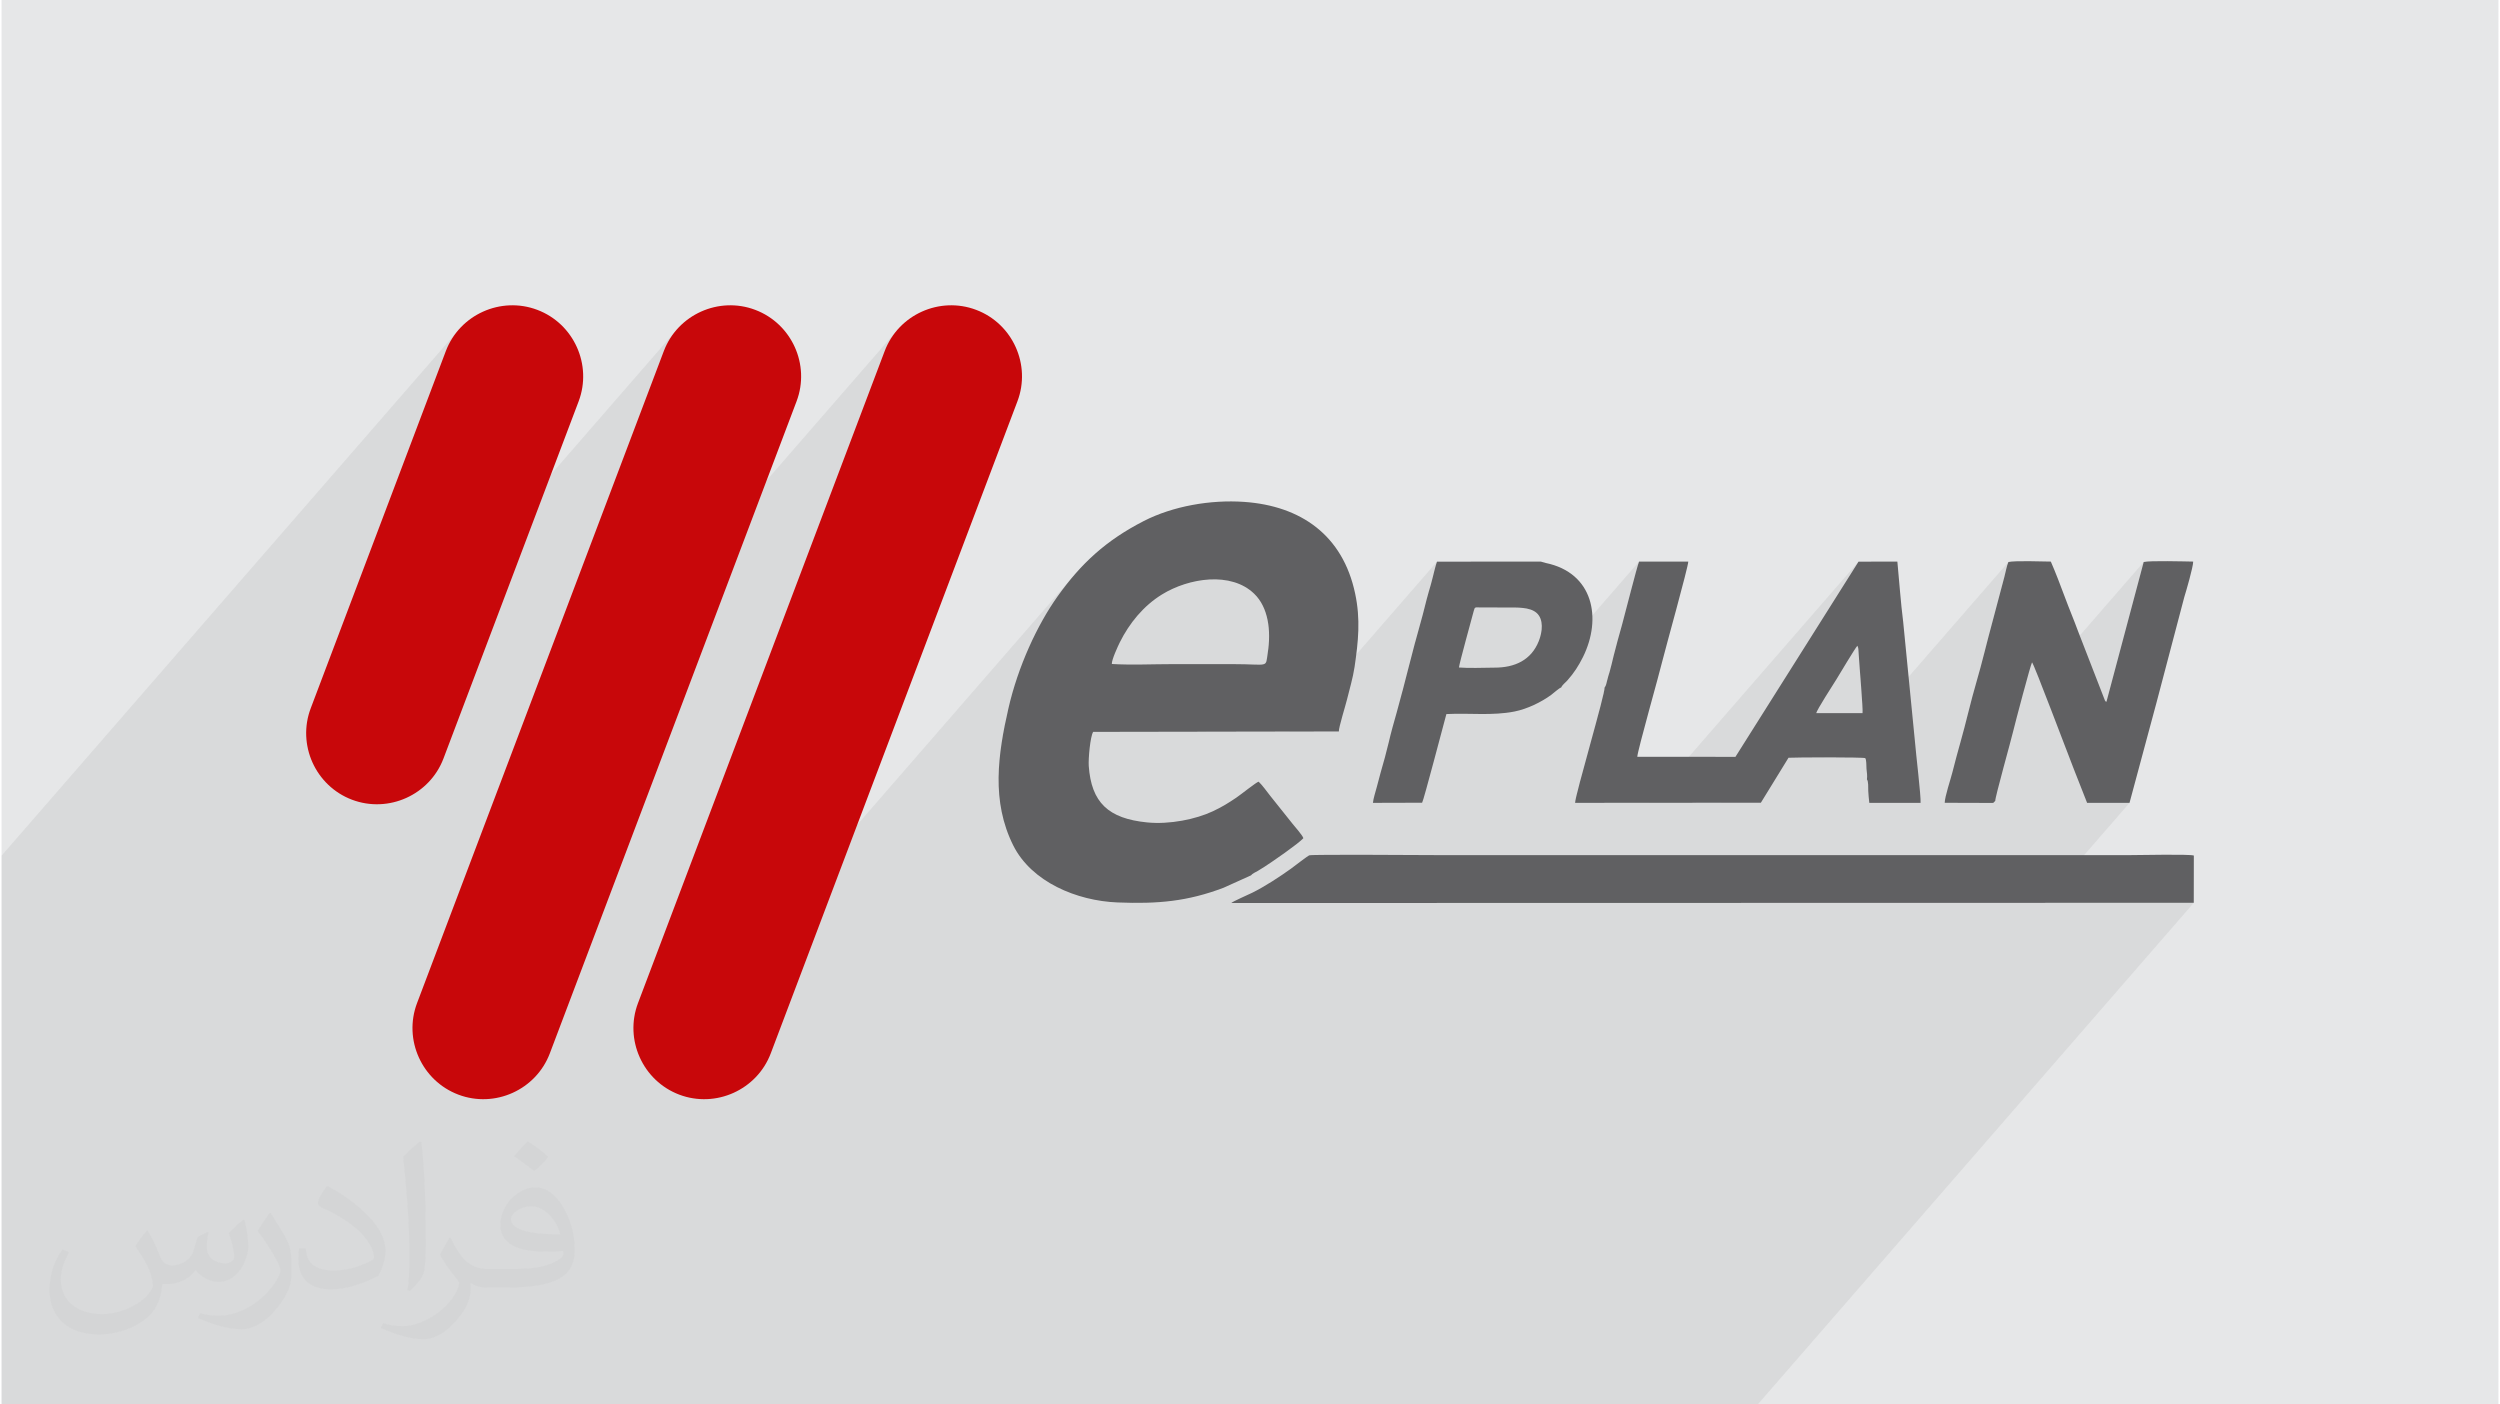 <?xml version="1.0" encoding="UTF-8"?>
<!DOCTYPE svg PUBLIC "-//W3C//DTD SVG 1.0//EN" "http://www.w3.org/TR/2001/REC-SVG-20010904/DTD/svg10.dtd">
<!-- Creator: CorelDRAW 2017 -->
<svg xmlns="http://www.w3.org/2000/svg" xml:space="preserve" width="356px" height="200px" version="1.0" shape-rendering="geometricPrecision" text-rendering="geometricPrecision" image-rendering="optimizeQuality" fill-rule="evenodd" clip-rule="evenodd"
viewBox="0 0 35600 20025"
 xmlns:xlink="http://www.w3.org/1999/xlink">
 <g id="Layer_x0020_1">
  <g id="_2529144030816">
   <path fill="#E6E7E8" d="M0 0l35600 0 0 20025 -35600 0 0 -20025z"/>
   <path fill="#373435" fill-opacity="0.078" d="M16197 8776l-1980 2277 3 -87 8 -123 13 -124 18 -124 20 -124 24 -124 25 -125 28 -124 27 -110 30 -111 33 -110 35 -109 38 -109 41 -107 43 -105 44 -104 47 -102 48 -100 50 -97 52 -94 53 -91 53 -87 55 -84 55 -80 126 -168 130 -156 -6131 7054 -42 -65 -44 -87 -36 -90 -27 -94 -18 -96 -8 -98 1 -99 10 -99 22 -100 31 -98 3517 -9296 41 -94 50 -89 58 -81 -5664 6516 2366 -6252 41 -94 50 -89 58 -81 -5207 5991 -14 -46 -18 -96 -8 -98 1 -98 10 -100 22 -99 31 -98 1926 -5092 42 -94 49 -89 58 -81 -6483 7458 0 93 0 2876 0 606 0 93 0 1282 0 1006 0 1242 0 93 0 534 949 0 1724 0 873 0 553 0 915 0 26 0 687 0 95 0 596 0 88 0 190 0 532 0 267 0 317 0 926 0 95 0 856 0 331 0 132 0 125 0 260 0 189 0 292 0 117 0 64 0 57 0 1 0 42 0 15 0 4 0 26 0 199 0 29 0 3 0 255 0 129 0 84 0 31 0 23 0 359 0 48 0 292 0 104 0 85 0 315 0 43 0 8 0 0 0 0 0 88 0 268 0 145 0 63 0 35 0 14 0 5 0 1 0 1009 0 1051 0 664 0 363 0 36 0 23 0 57 0 290 0 163 0 339 0 207 0 126 0 262 0 127 0 25 0 136 0 163 0 163 0 30 0 518 0 31 0 152 0 76 0 120 0 147 0 648 0 47 0 0 0 1 0 358 0 350 0 627 0 605 0 1569 0 1 0 584 0 6218 -7153 -585 0 586 -674 0 0 -586 674 -1570 0 1239 -1425 -605 0 -195 -496 -20 -51 -28 -73 -35 -91 -24 -65 578 -665 531 -1993 -1478 1701 -21 -54 -35 -86 -28 -67 -19 -44 -11 -19 -1036 1191 15 -51 29 -106 29 -107 28 -107 27 -109 28 -108 28 -108 29 -108 30 -106 30 -105 29 -107 29 -108 28 -108 28 -108 28 -108 28 -107 28 -106 171 -644 6 -24 6 -27 7 -29 7 -30 8 -30 7 -27 8 -24 8 -20 -2422 2786 -137 0 -69 0 548 -631 1 -44 -4 -87 -8 -117 -9 -135 -11 -140 -10 -132 -9 -113 -5 -80 0 -7 -1 -8 0 -8 -1 -8 0 -7 -1 -8 0 -8 -1 -7 0 -1 0 -3 -1 -3 0 -4 -1 -4 0 -4 -1 -3 0 -1 -11 -29 -1946 2238 -362 1 569 -655 1755 -2783 -2989 3438 -1052 1 5 -35 14 -63 21 -87 28 -106 32 -123 37 -135 39 -142 40 -145 40 -145 38 -141 36 -132 31 -120 26 -103 20 -82 11 -57 2 -28 2 -2 2 -2 1 -2 2 -2 1 -3 1 -2 2 -4 2 -4 3 -6 2 -4 1 -2 1 -3 1 -2 1 -2 1 -4 1 -6 2 -8 2 -7 2 -7 2 -7 2 -7 2 -8 1 -7 2 -7 4 -16 4 -15 4 -13 3 -13 4 -12 4 -13 4 -13 4 -13 8 -29 8 -29 8 -29 7 -29 7 -29 7 -30 7 -29 7 -30 14 -54 14 -54 14 -56 16 -56 15 -57 16 -57 16 -57 16 -57 22 -82 30 -115 36 -137 38 -145 37 -142 34 -125 27 -97 18 -55 -1871 2153 -21 3 -119 11 -120 5 -121 1 -33 0 752 -866 57 -79 46 -94 18 -51 14 -54 9 -56 2 -56 -5 -53 -13 -50 -23 -45 -34 -38 -40 -27 -46 -20 -51 -14 -56 -9 -58 -4 -60 -2 -61 0 -61 0 -375 -1 -22 -1 -18 0 -13 1 -10 2 -7 6 -1034 1190 5 -21 42 -161 42 -162 41 -162 43 -162 43 -161 45 -160 16 -55 14 -55 14 -54 13 -53 14 -53 14 -54 14 -53 15 -54 8 -26 7 -26 8 -26 7 -25 7 -26 7 -26 7 -27 7 -28 6 -26 8 -29 7 -30 8 -31 8 -30 8 -28 8 -25 7 -22 -2105 2422 -1190 2 848 -975 16 -29 8 -48 10 -71 14 -120 5 -120 -5 -116 -16 -113 -28 -106 -41 -99 -54 -90 -68 -79 -64 -55 -70 -46 -75 -37 -80 -28 -83 -21 -85 -13 -88 -5 -89 1 -90 8 -91 14 -89 20 -88 25 -85 30 -83 35 -80 39 -75 43 -96 65 -90 72 -84 78 -78 85zm-8558 -4358l0 0zm3107 0l0 0zm3150 0l0 0zm6289 8456l2670 -3071 -2670 3071z"/>
   <g>
    <path fill="#C8070A" d="M13896 4418l0 0c521,197 785,784 588,1304l-3517 9297c-197,520 -784,785 -1305,588l0 0c-520,-197 -785,-784 -588,-1305l3517 -9296c197,-520 784,-785 1305,-588zm-3150 0l0 0c521,197 786,784 589,1304l-3518 9297c-197,520 -784,785 -1304,588l0 0c-521,-197 -786,-784 -589,-1305l3518 -9296c197,-520 784,-785 1304,-588zm-3107 0l0 0c521,197 785,784 589,1304l-1927 5092c-197,520 -784,785 -1305,588l0 0c-520,-197 -785,-784 -588,-1304l1926 -5092c197,-520 785,-785 1305,-588z"/>
    <path fill="#606062" d="M15830 9467c-4,-58 88,-257 114,-309 135,-272 338,-520 601,-682 388,-239 988,-328 1315,-10 201,195 243,522 193,843 -34,222 25,160 -495,160 -287,0 -574,0 -861,0 -276,0 -597,15 -867,-2l0 0zm15427 2731c-73,-22 -767,-6 -902,-6 -3302,0 -6603,0 -9904,0 -197,0 -1752,-12 -1805,3 -20,5 -231,168 -261,190 -161,116 -376,256 -554,344 -56,28 -274,122 -298,146l13723 -3 1 -674 0 0zm-5383 -2030c3,-41 247,-417 287,-482 44,-72 265,-443 299,-479l11 29c0,1 3,23 3,23 2,19 3,42 4,61 9,160 65,798 55,848l-659 0zm2552 1250c-7,-37 228,-873 255,-991 26,-110 249,-954 269,-983 29,25 507,1296 590,1507l195 496 605 0 386 -1434 395 -1500c29,-93 125,-423 127,-506 -126,-2 -615,-16 -706,6l-531 1993c-23,-13 -6,3 -22,-20l-380 -979c-63,-172 -131,-331 -193,-499 -61,-164 -131,-348 -198,-501 -120,-2 -513,-15 -605,6 -21,45 -42,153 -57,211l-171 644c-77,280 -146,578 -228,857 -83,282 -148,579 -228,859 -40,139 -77,284 -115,430 -24,96 -107,341 -109,432l647 2c63,0 38,4 74,-30l0 0zm-7647 -1901c6,-61 181,-691 211,-806 16,-59 19,-51 87,-50l375 1c160,0 336,-8 433,76 105,91 85,272 32,403 -108,271 -341,379 -633,378 -157,0 -353,11 -505,-2l0 0zm1458 285c19,-42 57,-65 90,-103 92,-103 158,-206 221,-332 273,-552 147,-1200 -531,-1340l-71 -20 -1480 1c-19,52 -44,155 -60,221 -18,76 -37,139 -58,210 -42,144 -71,283 -114,431 -122,425 -224,866 -342,1287 -39,138 -82,287 -114,428 -33,141 -73,284 -115,429 -20,70 -38,143 -57,214 -14,52 -50,167 -53,219l701 -2c21,-28 306,-1119 346,-1264 338,-17 658,27 974,-37 179,-36 378,-132 521,-237 29,-21 116,-100 142,-105l0 0zm618 1c16,66 -421,1540 -420,1644l2649 -2 394 -641c108,-7 1064,-9 1093,5 20,17 16,114 19,153 5,53 14,100 6,150 24,31 17,118 19,165 2,53 9,112 15,170l731 0c8,-83 -68,-715 -80,-872l-168 -1708c-36,-285 -55,-570 -83,-860l-554 1 -1755 2783 -1399 -1c2,-85 317,-1191 363,-1387 33,-137 362,-1315 364,-1396l-702 0c-33,82 -197,736 -242,898 -43,152 -86,307 -121,448 -20,80 -36,157 -59,234 -12,37 -20,63 -31,108 -5,20 -9,37 -15,58 -5,18 -2,11 -11,29 -6,13 -7,14 -13,21l0 0zm-5041 2678c20,-26 64,-45 98,-64 31,-19 63,-38 98,-61 110,-71 472,-320 551,-405 -10,-39 -121,-165 -153,-204 -60,-77 -107,-133 -162,-203 -54,-68 -108,-135 -158,-198 -46,-59 -116,-156 -165,-201 -33,7 -246,179 -317,227 -112,76 -205,134 -338,196 -238,112 -613,190 -934,158 -555,-55 -796,-284 -833,-806 -7,-101 21,-419 63,-485l3503 -6c-5,-49 98,-378 116,-455 38,-158 83,-299 108,-465 53,-362 87,-677 8,-1047 -176,-833 -775,-1249 -1581,-1306 -481,-34 -1017,60 -1433,273 -540,277 -892,604 -1225,1069 -297,415 -569,1011 -704,1600 -152,664 -245,1327 68,1955 261,522 906,791 1487,814 577,23 998,-15 1511,-209l392 -177 0 0z"/>
   </g>
   <path fill="#373435" fill-opacity="0.031" d="M2082 17547c68,103 112,202 155,312 32,64 49,183 199,183 44,0 107,-14 163,-45 63,-33 111,-83 136,-159l60 -202 146 -72 10 10c-20,76 -25,149 -25,206 0,169 146,233 262,233 68,0 129,-33 129,-95 0,-80 -34,-216 -78,-338 68,-68 136,-136 214,-191l12 6c34,144 53,286 53,381 0,93 -41,196 -75,264 -70,132 -194,237 -344,237 -114,0 -241,-57 -328,-163l-5 0c-82,102 -209,194 -412,194l-63 0c-10,134 -39,229 -83,314 -121,237 -480,404 -818,404 -470,0 -706,-272 -706,-633 0,-223 73,-431 185,-578l92 38c-70,134 -117,261 -117,385 0,338 275,499 592,499 294,0 658,-187 724,-404 -25,-237 -114,-349 -250,-565 41,-72 94,-144 160,-221l12 0zm5421 -1274c99,62 196,136 291,220 -53,75 -119,143 -201,203 -95,-77 -190,-143 -287,-213 66,-74 131,-146 197,-210zm51 926c-160,0 -291,105 -291,183 0,167 320,219 703,217 -48,-196 -216,-400 -412,-400zm-359 895c208,0 390,-6 529,-41 155,-40 286,-118 286,-172 0,-14 0,-31 -5,-45 -87,8 -187,8 -274,8 -282,0 -498,-64 -583,-222 -21,-44 -36,-93 -36,-149 0,-153 66,-303 182,-406 97,-85 204,-138 313,-138 197,0 354,158 464,408 60,136 101,293 101,491 0,132 -36,243 -118,326 -153,148 -435,204 -867,204l-196 0 0 0 -51 0c-107,0 -184,-19 -245,-66l-10 0c3,25 5,49 5,72 0,97 -32,221 -97,320 -192,286 -400,410 -580,410 -182,0 -405,-70 -606,-161l36 -70c65,27 155,45 279,45 325,0 752,-313 805,-618 -12,-25 -34,-58 -65,-93 -95,-113 -155,-208 -211,-307 48,-95 92,-171 133,-240l17 -2c139,283 265,446 546,446l44 0 0 0 204 0zm-1408 299c24,-130 26,-276 26,-413l0 -202c0,-377 -48,-926 -87,-1283 68,-74 163,-160 238,-218l22 6c51,450 63,971 63,1452 0,126 -5,249 -17,340 -7,114 -73,200 -214,332l-31 -14zm-1449 -596c7,177 94,317 398,317 189,0 349,-49 526,-134 32,-14 49,-33 49,-49 0,-111 -85,-258 -228,-392 -139,-126 -323,-237 -495,-311 -59,-25 -78,-52 -78,-77 0,-51 68,-158 124,-235l19 -2c197,103 417,256 580,427 148,157 240,316 240,489 0,128 -39,249 -102,361 -216,109 -446,192 -674,192 -277,0 -466,-130 -466,-436 0,-33 0,-84 12,-150l95 0zm-501 -503l172 278c63,103 122,215 122,392l0 227c0,183 -117,379 -306,573 -148,132 -279,188 -400,188 -180,0 -386,-56 -624,-159l27 -70c75,20 162,37 269,37 342,-2 692,-252 852,-557 19,-35 26,-68 26,-91 0,-35 -19,-74 -34,-109 -87,-165 -184,-315 -291,-454 56,-88 112,-173 173,-257l14 2z"/>
  </g>
 </g>
</svg>
